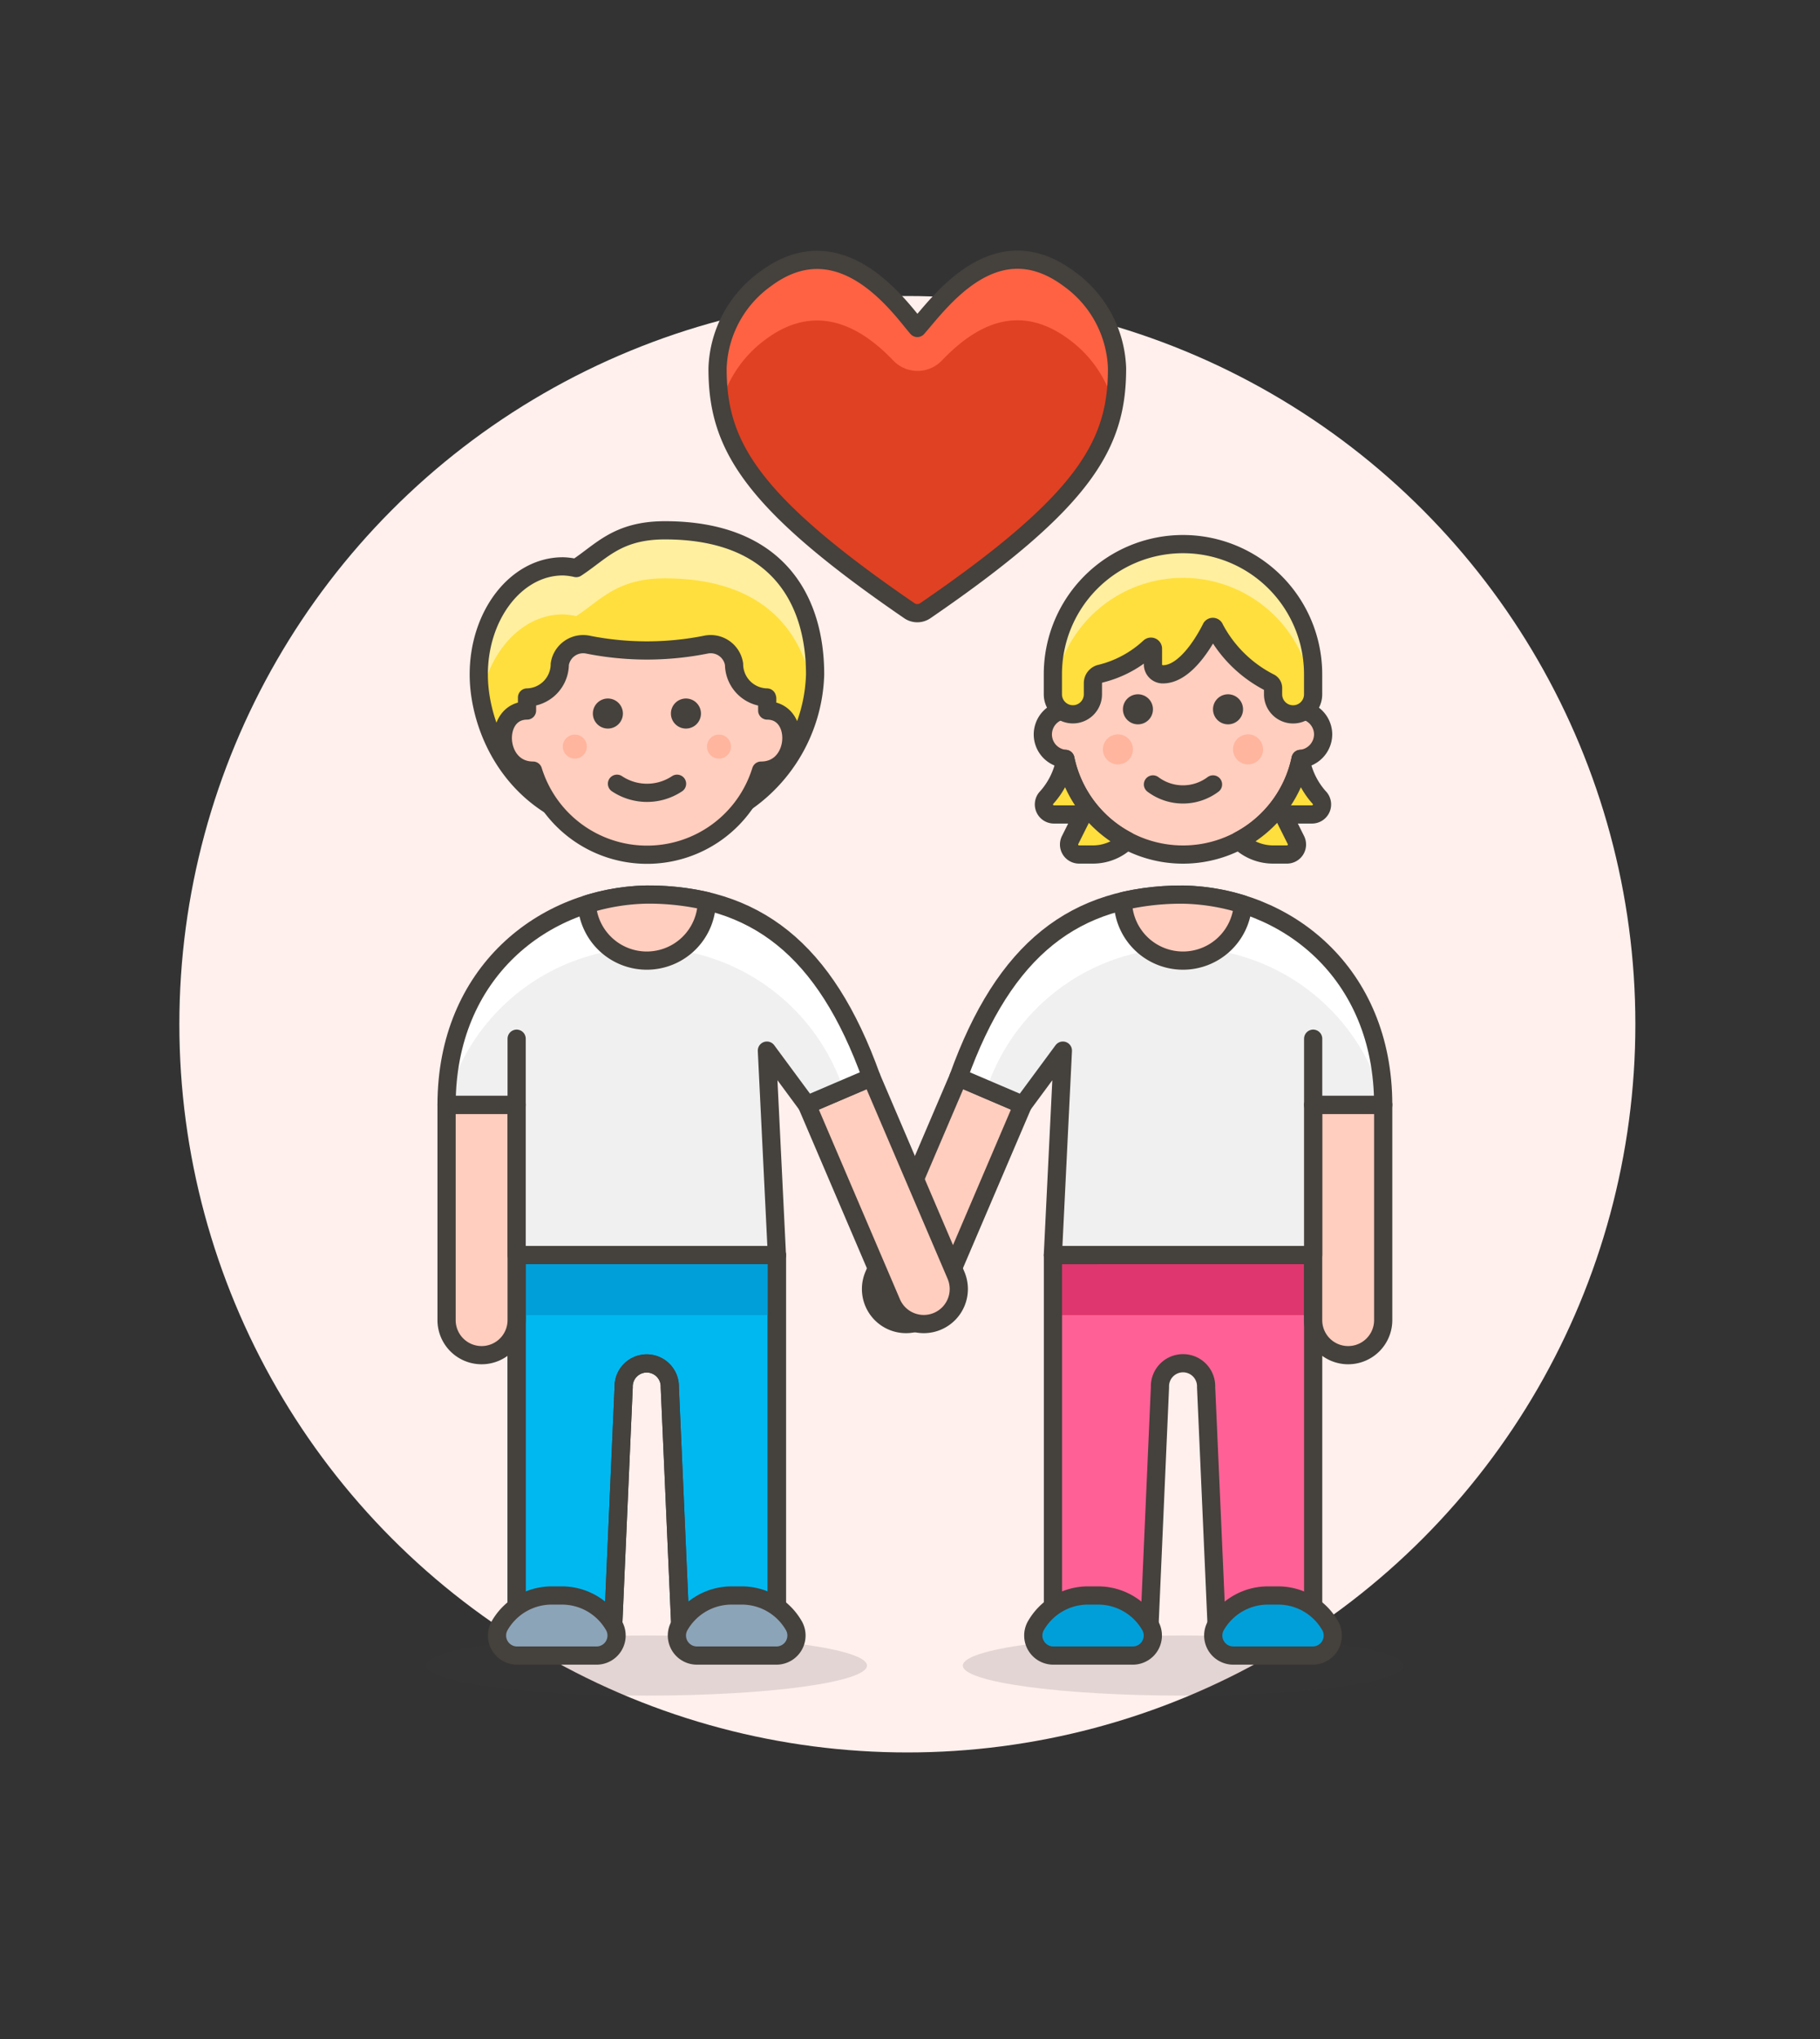 <svg id="Multicolor" xmlns="http://www.w3.org/2000/svg" viewBox="0 0 100 112"><rect x="0" y="0" width="100" height="112" fill="#333333" stroke="none"/><defs><style>.cls-1{fill:#fff0ed;}.cls-2{fill:#e04122;}.cls-3{fill:#ff6242;}.cls-4{fill:none;}.cls-10,.cls-14,.cls-17,.cls-19,.cls-4,.cls-6{stroke:#45413c;stroke-linecap:round;stroke-linejoin:round;}.cls-13,.cls-5{fill:#45413c;}.cls-5{opacity:0.15;}.cls-6{fill:#ffcebf;}.cls-7{fill:#ff6196;}.cls-8{fill:#e0366f;}.cls-9{fill:#f0f0f0;}.cls-10,.cls-18{fill:#009fd9;}.cls-11{fill:#fff;}.cls-12{fill:#ffb59e;}.cls-14,.cls-15{fill:#ffdf3d;}.cls-16{fill:#ffef9e;}.cls-17{fill:#00b8f0;}.cls-19{fill:#8ca4b8;}</style></defs><title>95- couple-gay-hold-hands-5</title><g id="Background"><g id="New_Symbol_25-9" data-name="New Symbol 25"><circle class="cls-1" cx="49.855" cy="56.26" r="40"/></g></g><g id="Scene"><path class="cls-2" d="M49.964,33.546a.773.773,0,0,0,.875,0c8.845-6.061,10.541-9.173,10.537-13.323h0a6.3,6.3,0,0,0-2.627-4.9h0c-4.07-3.043-7.117,1.3-8.347,2.692-.863-.979-4.132-5.843-8.347-2.692h0a6.3,6.3,0,0,0-2.629,4.9h0C39.421,24.373,41.119,27.485,49.964,33.546Z"/><path class="cls-3" d="M42.055,18.652c2.985-2.231,5.495-.444,7.013,1.138a1.848,1.848,0,0,0,2.673.023c1.571-1.641,4.012-3.4,7.007-1.161A6.565,6.565,0,0,1,61.2,22.24a10.96,10.96,0,0,0,.175-2.017,6.3,6.3,0,0,0-2.628-4.9c-4.069-3.043-7.116,1.3-8.346,2.692-.863-.979-4.132-5.843-8.347-2.692a6.3,6.3,0,0,0-2.629,4.9,10.979,10.979,0,0,0,.174,2.018A6.573,6.573,0,0,1,42.055,18.652Z"/><path class="cls-4" d="M49.964,33.546a.773.773,0,0,0,.875,0c8.845-6.061,10.541-9.173,10.537-13.323h0a6.3,6.3,0,0,0-2.627-4.9h0c-4.07-3.043-7.117,1.3-8.347,2.692-.863-.979-4.132-5.843-8.347-2.692h0a6.3,6.3,0,0,0-2.629,4.9h0C39.421,24.373,41.119,27.485,49.964,33.546Z"/><ellipse class="cls-5" cx="65.002" cy="91.488" rx="12.1" ry="1.65"/><path class="cls-6" d="M49.026,72.574h0a1.925,1.925,0,0,0,2.527-1.014L56.2,60.688l-3.54-1.514L48.013,70.047A1.925,1.925,0,0,0,49.026,72.574Z"/><path class="cls-7" d="M72.152,68.938v20.9h-5.28L66.27,76.2a1.269,1.269,0,1,0-2.536,0l-.6,13.642h-5.28v-20.9Z"/><rect class="cls-8" x="57.852" y="68.938" width="14.3" height="3.3"/><path class="cls-4" d="M72.152,68.938v20.9h-5.28L66.27,76.2a1.269,1.269,0,1,0-2.536,0l-.6,13.642h-5.28v-20.9Z"/><path class="cls-6" d="M74.077,74.438h0A1.925,1.925,0,0,0,76,72.513V60.688h-3.85V72.513A1.925,1.925,0,0,0,74.077,74.438Z"/><path class="cls-9" d="M56.2,60.688l2.2-2.979-.55,11.229h14.3v-8.25H76c0-7.268-5.325-11.44-11-11.551-5.958,0-9.808,2.98-12.34,10.037Z"/><line class="cls-4" x1="72.152" y1="60.687" x2="72.152" y2="57.055"/><path class="cls-10" d="M72.124,90.938a1.1,1.1,0,0,0,.986-1.6,3.3,3.3,0,0,0-2.889-1.7h-.55a3.3,3.3,0,0,0-2.889,1.7,1.1,1.1,0,0,0,.986,1.6Z"/><path class="cls-10" d="M62.236,90.938a1.1,1.1,0,0,0,.986-1.6,3.3,3.3,0,0,0-2.889-1.7h-.55a3.3,3.3,0,0,0-2.889,1.7,1.1,1.1,0,0,0,.986,1.6Z"/><path class="cls-11" d="M65,52.059a11.382,11.382,0,0,0-10.795,7.775l-1.545-.66C55.194,52.116,59.044,49.137,65,49.137A11.037,11.037,0,0,1,76,60.513,11.382,11.382,0,0,0,65,52.059Z"/><path class="cls-4" d="M56.2,60.688l2.2-2.979-.55,11.229h14.3v-8.25H76c0-7.268-5.325-11.44-11-11.551-5.958,0-9.808,2.98-12.34,10.037Z"/><path class="cls-6" d="M65,52.765A3.3,3.3,0,0,1,61.7,49.5a14.268,14.268,0,0,1,3.3-.36,11.7,11.7,0,0,1,3.292.538A3.3,3.3,0,0,1,65,52.765Z"/><path class="cls-6" d="M72.7,40.337a1.355,1.355,0,0,0-1.1-1.319v-.881a6.6,6.6,0,0,0-13.2,0v.881a1.347,1.347,0,0,0,.138,2.667,6.6,6.6,0,0,0,12.923,0A1.363,1.363,0,0,0,72.7,40.337Z"/><circle class="cls-12" cx="61.424" cy="41.162" r="0.825"/><circle class="cls-12" cx="68.574" cy="41.162" r="0.825"/><path class="cls-4" d="M66.649,43.087a2.75,2.75,0,0,1-3.3,0"/><path class="cls-13" d="M62.524,38.137a.825.825,0,1,0,.825.825.825.825,0,0,0-.825-.825Z"/><path class="cls-13" d="M67.474,38.137a.825.825,0,1,0,.825.825.825.825,0,0,0-.825-.825Z"/><path class="cls-14" d="M58.537,41.685a4.228,4.228,0,0,1-1.061,2.162.55.55,0,0,0,.432.89H59.5l-.7,1.4a.549.549,0,0,0,.492.8h.76a2.662,2.662,0,0,0,1.868-.763A6.611,6.611,0,0,1,58.537,41.685Z"/><path class="cls-14" d="M71.46,41.685a6.607,6.607,0,0,1-3.379,4.489,2.662,2.662,0,0,0,1.868.763h.76a.549.549,0,0,0,.492-.8l-.7-1.4H72.09a.55.55,0,0,0,.431-.89A4.235,4.235,0,0,1,71.46,41.685Z"/><path class="cls-15" d="M65,29.887a7.15,7.15,0,0,0-7.15,7.15v1.1a1.1,1.1,0,0,0,2.2,0v-.6a.534.534,0,0,1,.43-.535,6.084,6.084,0,0,0,2.688-1.454.11.11,0,0,1,.182.084v.857a.54.54,0,0,0,.494.549c1.283.057,2.372-1.879,2.7-2.535a.1.1,0,0,1,.192.009A7.005,7.005,0,0,0,69.777,37.5a.33.33,0,0,1,.172.29v.35a1.1,1.1,0,1,0,2.2,0v-1.1A7.15,7.15,0,0,0,65,29.887Z"/><path class="cls-16" d="M65,29.887a7.15,7.15,0,0,0-7.15,7.15v1.1a.556.556,0,0,0,.024.164,7.15,7.15,0,0,1,14.251,0,.557.557,0,0,0,.025-.164v-1.1A7.15,7.15,0,0,0,65,29.887Z"/><path class="cls-4" d="M65,29.887a7.15,7.15,0,0,0-7.15,7.15v1.1a1.1,1.1,0,0,0,2.2,0v-.6a.534.534,0,0,1,.43-.535,6.084,6.084,0,0,0,2.688-1.454.11.11,0,0,1,.182.084v.857a.54.54,0,0,0,.494.549c1.283.057,2.372-1.879,2.7-2.535a.1.1,0,0,1,.192.009A7.005,7.005,0,0,0,69.777,37.5a.33.33,0,0,1,.172.29v.35a1.1,1.1,0,1,0,2.2,0v-1.1A7.15,7.15,0,0,0,65,29.887Z"/><ellipse class="cls-5" cx="35.537" cy="91.488" rx="12.1" ry="1.65"/><path class="cls-6" d="M51.513,72.574h0a1.925,1.925,0,0,1-2.527-1.014L44.337,60.688l3.54-1.514,4.649,10.873A1.925,1.925,0,0,1,51.513,72.574Z"/><path class="cls-17" d="M28.387,68.938v20.9h5.28l.6-13.642a1.268,1.268,0,1,1,2.535,0l.6,13.642h5.28v-20.9Z"/><rect class="cls-18" x="28.387" y="68.938" width="14.3" height="3.3"/><path class="cls-4" d="M28.387,68.938v20.9h5.28l.6-13.642a1.268,1.268,0,1,1,2.535,0l.6,13.642h5.28v-20.9Z"/><path class="cls-6" d="M26.462,74.438h0a1.925,1.925,0,0,1-1.925-1.925V60.688h3.85V72.513A1.925,1.925,0,0,1,26.462,74.438Z"/><path class="cls-9" d="M44.337,60.688l-2.2-2.979.55,11.229h-14.3v-8.25h-3.85c0-7.268,5.325-11.44,11-11.551,5.959,0,9.809,2.98,12.34,10.037Z"/><line class="cls-4" x1="28.387" y1="60.687" x2="28.387" y2="57.055"/><path class="cls-19" d="M28.416,90.938a1.1,1.1,0,0,1-.987-1.6,3.3,3.3,0,0,1,2.889-1.7h.55a3.3,3.3,0,0,1,2.89,1.7,1.1,1.1,0,0,1-.987,1.6Z"/><path class="cls-19" d="M38.3,90.938a1.1,1.1,0,0,1-.987-1.6,3.3,3.3,0,0,1,2.889-1.7h.55a3.3,3.3,0,0,1,2.89,1.7,1.1,1.1,0,0,1-.987,1.6Z"/><path class="cls-11" d="M35.537,52.059a11.383,11.383,0,0,1,10.8,7.775l1.544-.66c-2.532-7.058-6.382-10.037-12.34-10.037a11.037,11.037,0,0,0-11,11.376A11.382,11.382,0,0,1,35.537,52.059Z"/><path class="cls-4" d="M44.337,60.688l-2.2-2.979.55,11.229h-14.3v-8.25h-3.85c0-7.268,5.325-11.44,11-11.551,5.959,0,9.809,2.98,12.34,10.037Z"/><path class="cls-6" d="M35.537,52.765a3.3,3.3,0,0,0,3.3-3.268,14.268,14.268,0,0,0-3.3-.36,11.7,11.7,0,0,0-3.292.538A3.3,3.3,0,0,0,35.537,52.765Z"/><g id="_Group_" data-name="&lt;Group&gt;"><path class="cls-15" d="M36.536,29.129c-2.64,0-3.511,1.19-4.878,2.075a3.641,3.641,0,0,0-.732-.095c-2.552,0-4.62,2.66-4.62,5.94s2.31,8.58,9.24,8.58a8.851,8.851,0,0,0,9.24-8.58C44.786,33.04,42.806,29.129,36.536,29.129Z"/><path class="cls-16" d="M36.536,29.129c-2.64,0-3.511,1.19-4.879,2.075a3.622,3.622,0,0,0-.731-.095c-2.551,0-4.62,2.66-4.62,5.94a8.016,8.016,0,0,0,.118,1.34h0c.462-2.653,2.3-4.64,4.5-4.64a3.622,3.622,0,0,1,.731.095c1.368-.885,2.239-2.075,4.879-2.075,5.486,0,7.688,2.994,8.153,6.429l.008.008a7.7,7.7,0,0,0,.089-1.157C44.786,33.04,42.806,29.129,36.536,29.129Z"/><path class="cls-4" d="M36.536,29.129c-2.64,0-3.511,1.19-4.878,2.075a3.641,3.641,0,0,0-.732-.095c-2.552,0-4.62,2.66-4.62,5.94s2.31,8.58,9.24,8.58a8.851,8.851,0,0,0,9.24-8.58C44.786,33.04,42.806,29.129,36.536,29.129Z"/><path class="cls-6" d="M42.155,39.029V38.36l-.009.009-.006-.057a1.838,1.838,0,0,1-1.807-1.828A1.3,1.3,0,0,0,38.8,35.406a16.573,16.573,0,0,1-6.512,0,1.3,1.3,0,0,0-1.531,1.078,1.838,1.838,0,0,1-1.8,1.828v.717c-1.884,0-1.757,3.3.33,3.3h0a6.557,6.557,0,0,0,12.529,0h.006C43.911,42.329,44.038,39.029,42.155,39.029Z"/><path class="cls-13" d="M33.4,38.369a.825.825,0,1,0,.825.826.825.825,0,0,0-.825-.826Z"/><path class="cls-13" d="M37.689,38.369a.825.825,0,1,0,.825.826.825.825,0,0,0-.825-.826Z"/><circle class="cls-12" cx="31.584" cy="41.009" r="0.66"/><circle class="cls-12" cx="39.504" cy="41.009" r="0.66"/><path class="cls-4" d="M33.9,43.05a2.975,2.975,0,0,0,3.3,0"/></g></g></svg>